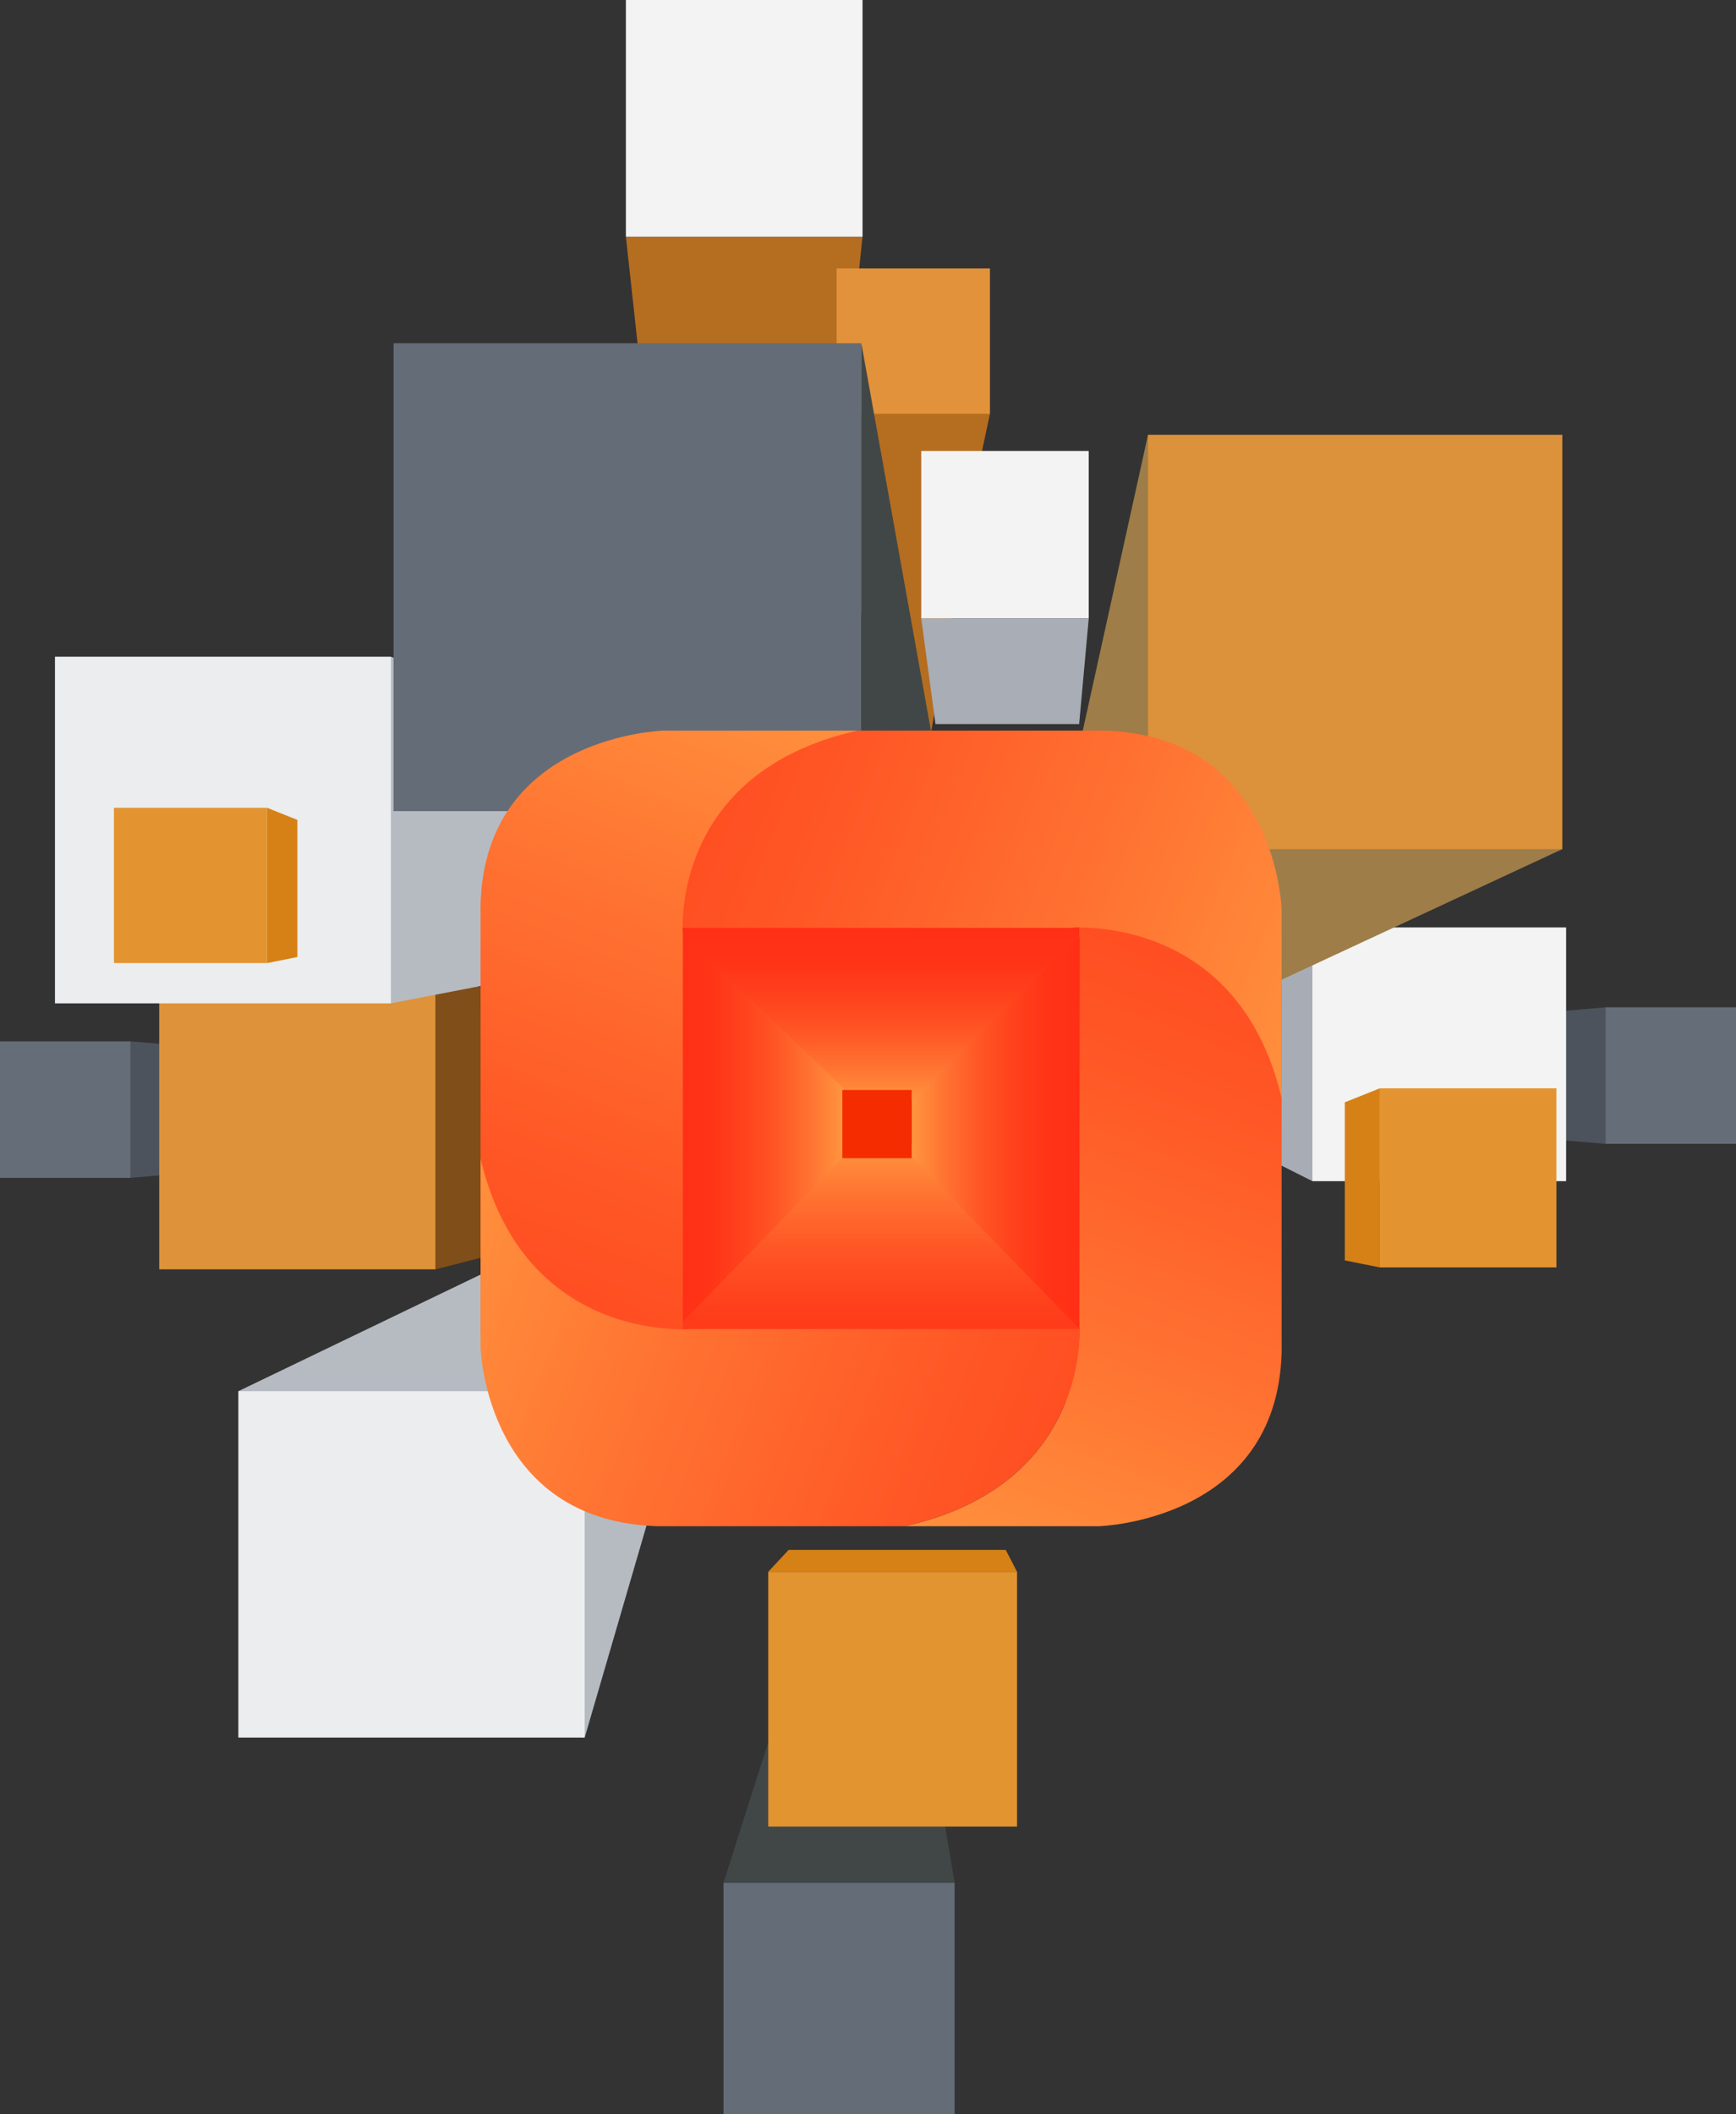 <svg xmlns="http://www.w3.org/2000/svg" xmlns:xlink="http://www.w3.org/1999/xlink" viewBox="0 0 552.1 672.25"><rect x="0" y="0" width="552.1" height="672.25" fill="#333333" stroke="none"/><defs><style>.cls-1{fill:#656d78;}.cls-2{fill:#4c535c;}.cls-3{fill:#b56d20;}.cls-4{fill:#f3f3f3;}.cls-5{fill:#414746;}.cls-6{fill:#646c77;}.cls-7{fill:#e1923b;}.cls-8{fill:#de933a;}.cls-9{fill:#804e18;}.cls-10{fill:#ebedef;}.cls-11{fill:#b6bbc2;}.cls-12{fill:#a8adb5;}.cls-13{fill:#9e7d48;}.cls-14{fill:#dc913b;}.cls-15{fill:#a8adb6;}.cls-16{fill:#e39430;}.cls-17{fill:#d68116;}.cls-18{fill:#e29430;}.cls-19{fill:url(#Безымянный_градиент_52);}.cls-20{fill:url(#Безымянный_градиент_52-2);}.cls-21{fill:url(#Безымянный_градиент_52-3);}.cls-22{fill:url(#Безымянный_градиент_52-4);}.cls-23{fill:#f42c00;}.cls-24{fill:url(#Безымянный_градиент_52-5);}.cls-25{fill:url(#Безымянный_градиент_52-6);}.cls-26{fill:url(#Безымянный_градиент_52-7);}.cls-27{fill:url(#Безымянный_градиент_52-8);}.cls-28{fill:url(#Безымянный_градиент_52-9);}</style><linearGradient id="Безымянный_градиент_52" x1="6.46" y1="107.2" x2="88.84" y2="107.2" gradientTransform="matrix(0, 1, 1, 0, 171.11, 357.44)" gradientUnits="userSpaceOnUse"><stop offset="0" stop-color="#ff953f"/><stop offset="0.19" stop-color="#ff7432"/><stop offset="0.4" stop-color="#ff5625"/><stop offset="0.61" stop-color="#ff411c"/><stop offset="0.81" stop-color="#ff3317"/><stop offset="1" stop-color="#ff2f15"/></linearGradient><linearGradient id="Безымянный_градиент_52-2" x1="289.95" y1="358.8" x2="343.33" y2="358.8" gradientTransform="matrix(1, 0, 0, 1, 0, 0)" xlink:href="#Безымянный_градиент_52"/><linearGradient id="Безымянный_градиент_52-3" x1="-421.85" y1="107.99" x2="-366.45" y2="107.99" gradientTransform="translate(171.11 -71.47) rotate(-90)" xlink:href="#Безымянный_градиент_52"/><linearGradient id="Безымянный_градиент_52-4" x1="388.33" y1="358.8" x2="441.71" y2="358.8" gradientTransform="matrix(-1, 0, 0, 1, 656.6, 0)" xlink:href="#Безымянный_градиент_52"/><linearGradient id="Безымянный_градиент_52-5" x1="-3998.25" y1="-1072.37" x2="-4164.12" y2="-651.72" gradientTransform="translate(-3680.03 -560.14) rotate(180)" xlink:href="#Безымянный_градиент_52"/><linearGradient id="Безымянный_градиент_52-6" x1="-1243.72" y1="-2369.28" x2="-1412.2" y2="-1942.01" gradientTransform="translate(-1935.73 1565.34) rotate(90)" xlink:href="#Безымянный_градиент_52"/><linearGradient id="Безымянный_градиент_52-7" x1="242.2" y1="205.45" x2="76.34" y2="626.09" gradientTransform="matrix(1, 0, 0, 1, 0, 0)" xlink:href="#Безымянный_градиент_52"/><linearGradient id="Безымянный_градиент_52-8" x1="-2522.59" y1="1870.74" x2="-2691.28" y2="2298.54" gradientTransform="translate(-1744.3 -2125.48) rotate(-90)" xlink:href="#Безымянный_градиент_52"/><linearGradient id="Безымянный_градиент_52-9" x1="-2520.9" y1="1865.74" x2="-2693.1" y2="2302.42" gradientTransform="translate(-1744.3 -2125.48) rotate(-90)" xlink:href="#Безымянный_градиент_52"/></defs><title>Ресурс 16</title><g id="Слой_2" data-name="Слой 2"><g id="Слой_1-2" data-name="Слой 1"><g id="inst"><rect class="cls-1" x="510.6" y="320.32" width="41.5" height="43.41"/><polygon class="cls-2" points="510.6 363.73 492.32 362.21 492.32 321.89 510.6 320.32 510.6 363.73"/><polygon class="cls-3" points="199.05 75.26 206.51 143.4 267.42 140.8 274.31 75.26 199.05 75.26"/><rect class="cls-4" x="199.05" width="75.26" height="75.26"/><polygon class="cls-5" points="245.7 549.63 230.09 598.74 303.6 598.74 295.37 549.63 245.7 549.63"/><rect class="cls-6" x="230.09" y="598.74" width="73.51" height="73.51"/><rect class="cls-7" x="266.06" y="85.35" width="48.77" height="46.26"/><polyline class="cls-3" points="314.83 131.61 309.47 156.69 296.13 232.7 256.21 164.94 269.19 140.78 267.37 135 266.06 131.61"/><rect class="cls-1" y="331.14" width="41.5" height="43.41"/><polygon class="cls-2" points="41.5 331.14 59.78 332.67 59.78 372.98 41.5 374.55 41.5 331.14"/><rect class="cls-8" x="50.64" y="312.34" width="87.89" height="91.3"/><polygon class="cls-9" points="138.53 312.34 158.15 314.39 156.87 398.94 138.53 403.64 138.53 312.34"/><rect class="cls-10" x="17.48" y="208.83" width="106.85" height="110.23"/><polygon class="cls-11" points="124.33 208.82 137.4 214.24 168.62 236.89 168.62 266.98 158.14 312.52 124.33 319.05 124.33 208.82"/><rect class="cls-4" x="417.39" y="294.92" width="80.68" height="80.68"/><polygon class="cls-12" points="417.39 294.92 405.88 300.65 405.88 369.81 417.39 375.6 417.39 294.92"/><rect class="cls-6" x="125.16" y="109.16" width="148.78" height="148.78"/><polygon class="cls-5" points="273.94 109.16 296.13 232.7 273.94 232.7 273.94 109.16"/><polygon class="cls-13" points="365.1 138.26 337.93 261.48 353.41 303.31 405.88 312.34 496.85 270.02 454.98 230.51 365.1 138.26"/><rect class="cls-14" x="365.1" y="138.26" width="131.76" height="131.76"/><rect class="cls-4" x="292.98" y="143.4" width="53.26" height="53.26"/><polygon class="cls-15" points="297.51 230.25 292.98 196.67 346.25 196.67 343.2 230.25 297.51 230.25"/><polygon class="cls-11" points="185.95 552.53 215.7 450.51 195.71 414.56 174 395.11 75.8 442.39 110.81 475.42 185.95 552.53"/><rect class="cls-10" x="75.8" y="442.39" width="110.14" height="110.14"/><rect class="cls-16" x="36.24" y="256.88" width="48.72" height="49.36"/><polygon class="cls-17" points="94.58 260.73 84.96 256.88 84.96 306.25 94.58 304.32 94.58 260.73"/><rect class="cls-16" x="438.79" y="346.08" width="56.2" height="56.94"/><polyline class="cls-17" points="427.69 350.52 438.79 346.08 438.79 403.02 427.69 400.8"/><rect class="cls-18" x="244.33" y="499.81" width="79.12" height="81.03"/><polygon class="cls-17" points="250.81 492.86 244.33 499.81 323.45 499.81 319.85 492.86 250.81 492.86"/><polygon class="cls-19" points="292.05 363.9 365.51 446.19 191.11 446.28 261.94 363.9 292.05 363.9"/><polygon class="cls-20" points="289.95 367.78 343.33 422.63 343.25 294.97 289.95 346.11 289.95 367.78"/><polygon class="cls-21" points="289.69 350.38 346.27 295.03 211.95 294.97 266.5 350.38 289.69 350.38"/><polygon class="cls-22" points="268.28 367.78 214.89 422.63 214.98 294.97 268.28 346.11 268.28 367.78"/><rect class="cls-23" x="267.9" y="346.61" width="22.04" height="21.67"/><g id="iso"><path class="cls-24" d="M287.72,485.34h61.62s56.72-1.48,58.25-55.13V293.56H343.25V420.31S348,471.81,287.72,485.34Z"/><path class="cls-25" d="M407.59,349.18V289.11s-1.53-55.29-56.55-56.78H210.85v62.72h130S393.7,290.43,407.59,349.18Z"/><path class="cls-26" d="M272.71,232.33H211.07s-56.71,1.49-58.23,55.12V424.11h64.33V297.36S212.44,245.86,272.71,232.33Z"/><path class="cls-27" d="M343.33,422.62H219.54s-52.82,4.62-66.7-54.13v60.08s1.52,55.29,56.55,56.77h78.33C340.34,473.52,343.4,432.78,343.33,422.62Z"/><path class="cls-28" d="M349.57,485.34h0Z"/></g></g></g></g></svg>